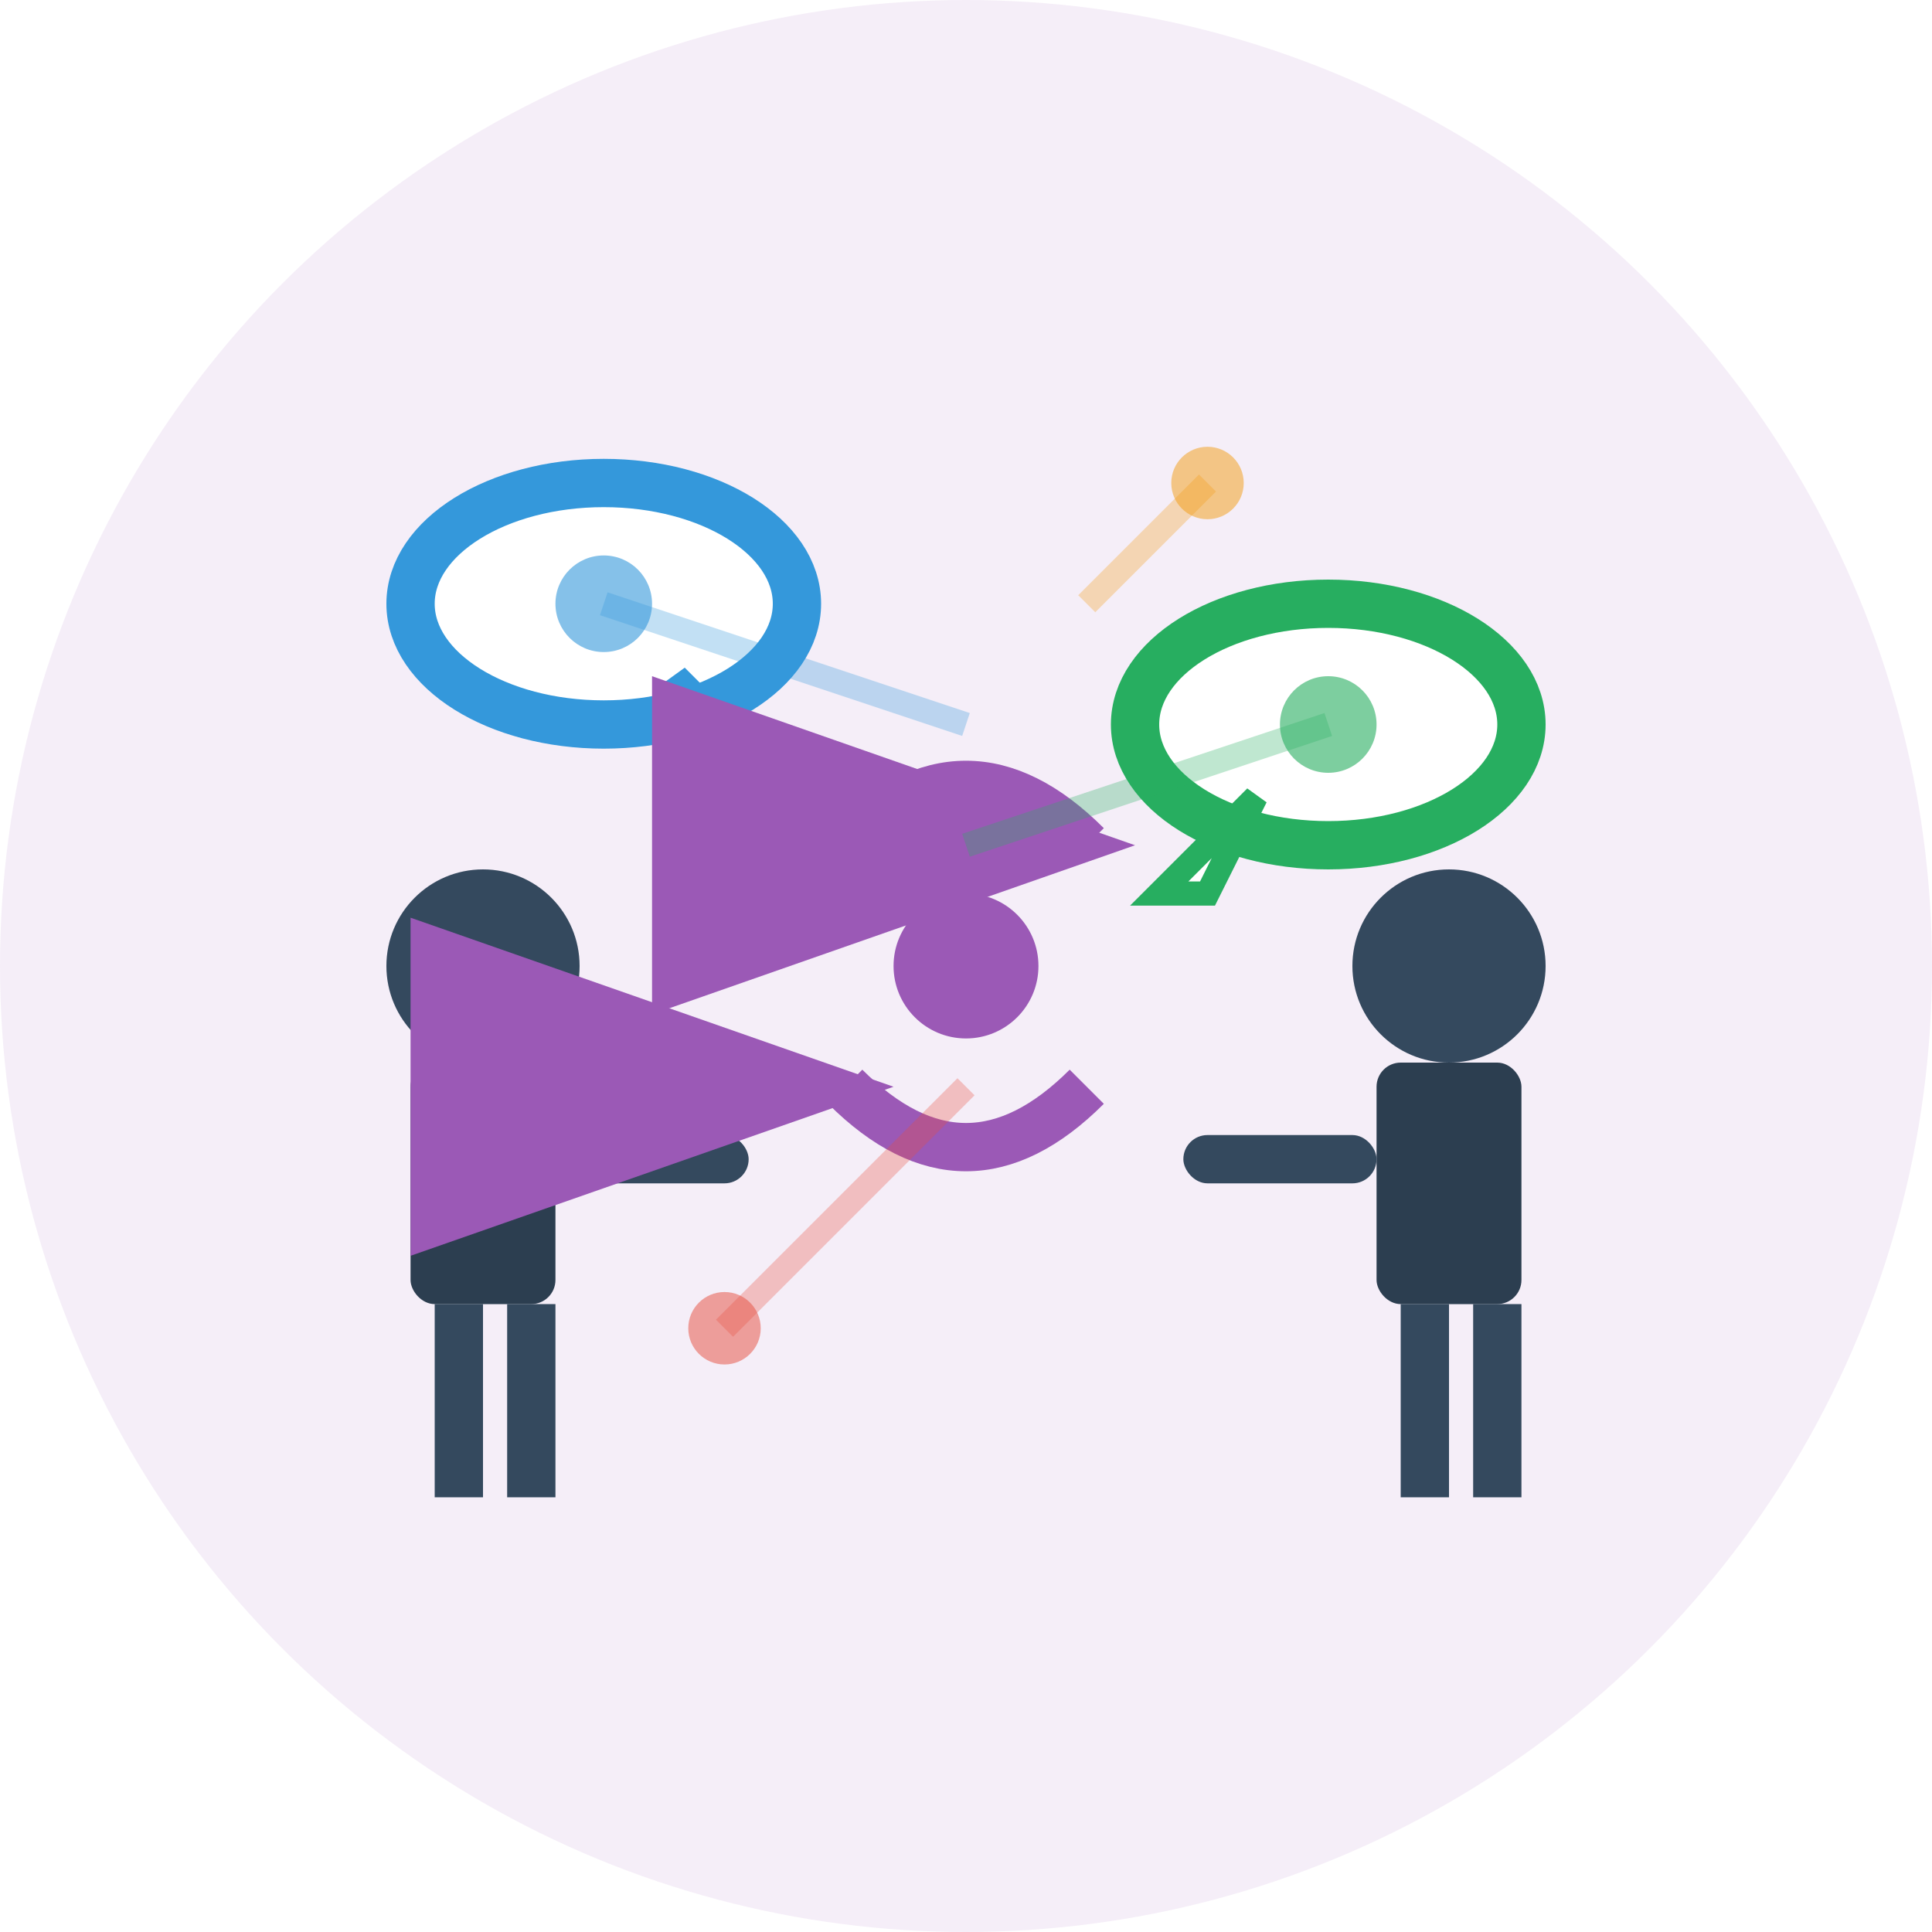<svg width="80" height="80" viewBox="0 0 80 80" fill="none" xmlns="http://www.w3.org/2000/svg">
    <!-- Background circle -->
    <circle cx="40" cy="40" r="40" fill="#9b59b6" opacity="0.1"/>
    
    <!-- Two figures communicating -->
    <!-- Figure 1 -->
    <g transform="translate(15, 35)">
        <!-- Head -->
        <circle cx="5" cy="5" r="4" fill="#34495e"/>
        <!-- Body -->
        <rect x="2" y="9" width="6" height="10" rx="1" fill="#2c3e50"/>
        <!-- Arm pointing/gesturing -->
        <rect x="8" y="12" width="8" height="2" rx="1" fill="#34495e"/>
        <!-- Legs -->
        <rect x="3" y="19" width="2" height="8" fill="#34495e"/>
        <rect x="6" y="19" width="2" height="8" fill="#34495e"/>
    </g>
    
    <!-- Figure 2 -->
    <g transform="translate(55, 35)">
        <!-- Head -->
        <circle cx="5" cy="5" r="4" fill="#34495e"/>
        <!-- Body -->
        <rect x="2" y="9" width="6" height="10" rx="1" fill="#2c3e50"/>
        <!-- Arm listening/receiving -->
        <rect x="-6" y="12" width="8" height="2" rx="1" fill="#34495e"/>
        <!-- Legs -->
        <rect x="3" y="19" width="2" height="8" fill="#34495e"/>
        <rect x="6" y="19" width="2" height="8" fill="#34495e"/>
    </g>
    
    <!-- Communication flow -->
    <g transform="translate(40, 40)">
        <!-- Speech bubbles -->
        <ellipse cx="-15" cy="-15" rx="8" ry="5" fill="white" stroke="#3498db" stroke-width="2"/>
        <ellipse cx="15" cy="-10" rx="8" ry="5" fill="white" stroke="#27ae60" stroke-width="2"/>
        
        <!-- Speech bubble tails -->
        <path d="M -12 -12 L -8 -8 L -10 -8 Z" fill="white" stroke="#3498db" stroke-width="1"/>
        <path d="M 12 -7 L 8 -3 L 10 -3 Z" fill="white" stroke="#27ae60" stroke-width="1"/>
        
        <!-- Communication arrows -->
        <path d="M -5 -5 Q 0 -10 5 -5" stroke="#9b59b6" stroke-width="2" fill="none" marker-end="url(#arrowhead)"/>
        <path d="M 5 5 Q 0 10 -5 5" stroke="#9b59b6" stroke-width="2" fill="none" marker-end="url(#arrowhead2)"/>
    </g>
    
    <!-- Connection lines -->
    <g>
        <circle cx="25" cy="25" r="2" fill="#3498db" opacity="0.6"/>
        <circle cx="55" cy="30" r="2" fill="#27ae60" opacity="0.6"/>
        <circle cx="30" cy="55" r="1.5" fill="#e74c3c" opacity="0.5"/>
        <circle cx="50" cy="20" r="1.5" fill="#f39c12" opacity="0.5"/>
    </g>
    
    <!-- Network connection visual -->
    <g opacity="0.3">
        <line x1="25" y1="25" x2="40" y2="30" stroke="#3498db" stroke-width="1"/>
        <line x1="55" y1="30" x2="40" y2="35" stroke="#27ae60" stroke-width="1"/>
        <line x1="30" y1="55" x2="40" y2="45" stroke="#e74c3c" stroke-width="1"/>
        <line x1="50" y1="20" x2="45" y2="25" stroke="#f39c12" stroke-width="1"/>
    </g>
    
    <!-- Central communication hub -->
    <circle cx="40" cy="40" r="3" fill="#9b59b6"/>
    
    <defs>
        <marker id="arrowhead" markerWidth="10" markerHeight="7" refX="9" refY="3.5" orient="auto">
            <polygon points="0 0, 10 3.5, 0 7" fill="#9b59b6"/>
        </marker>
        <marker id="arrowhead2" markerWidth="10" markerHeight="7" refX="9" refY="3.5" orient="auto">
            <polygon points="0 0, 10 3.5, 0 7" fill="#9b59b6"/>
        </marker>
    </defs>
</svg>
